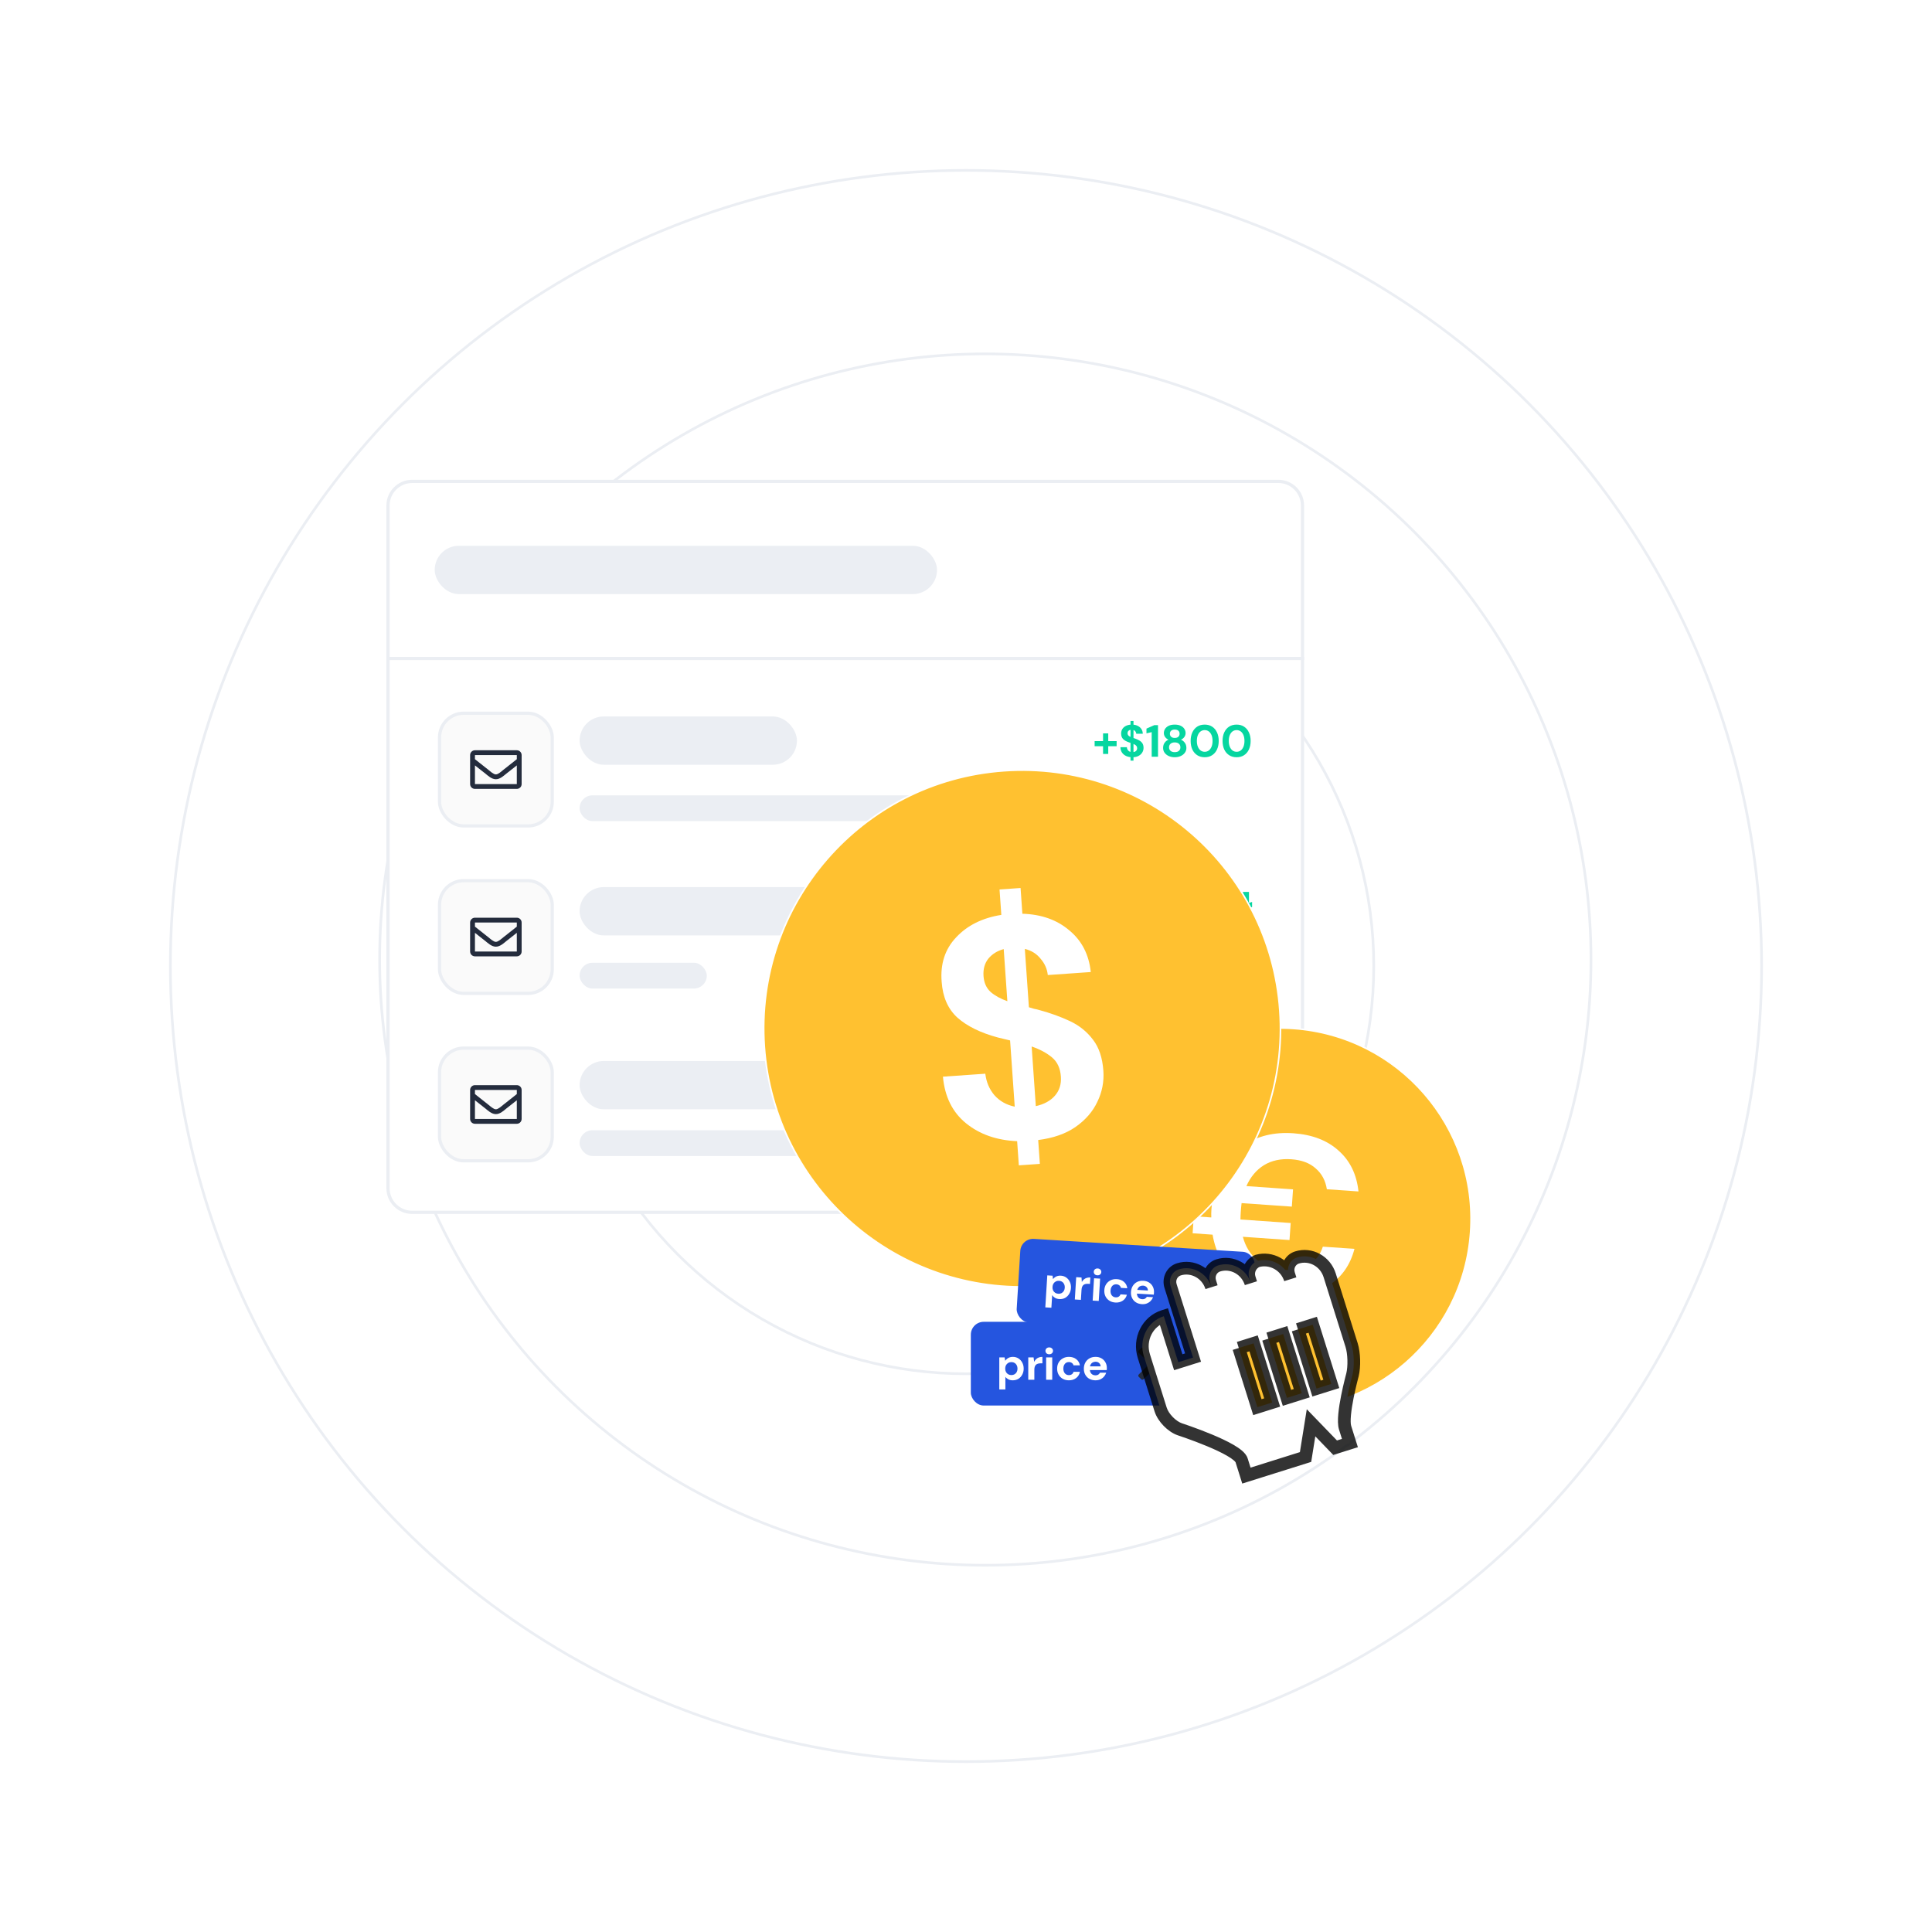 <svg width="1200" height="1200" viewBox="0 0 1200 1200" fill="none" xmlns="http://www.w3.org/2000/svg">
<rect width="1200" height="1200" fill="white"/>
<circle cx="600" cy="600" r="494.175" stroke="#EBEEF3" stroke-width="1.65"/>
<circle cx="612" cy="596.001" r="376.2" stroke="#EBEEF3" stroke-width="1.65"/>
<circle cx="600" cy="600" r="253.275" stroke="#EBEEF3" stroke-width="1.65"/>
<g filter="url(#filter0_d_1446_20578)">
<path d="M226 269L764 269C772.284 269 779 275.716 779 284V708C779 716.284 772.284 723 764 723H226C217.716 723 211 716.284 211 708L211 284C211 275.716 217.716 269 226 269Z" fill="white" stroke="#EBEEF3" stroke-width="2"/>
<line x1="210" y1="379" x2="780" y2="379" stroke="#EBEEF3" stroke-width="2"/>
<path d="M655.129 438.292V425.524H658.349V438.292H655.129ZM649.893 433.476V430.312H663.557V433.476H649.893ZM672.184 442.436V417.824H674.032V442.436H672.184ZM673.36 440.336C671.941 440.336 670.672 440.093 669.552 439.608C668.45 439.123 667.573 438.413 666.92 437.48C666.285 436.547 665.949 435.417 665.912 434.092H669.916C669.953 434.671 670.102 435.193 670.364 435.66C670.644 436.127 671.036 436.5 671.54 436.78C672.044 437.041 672.641 437.172 673.332 437.172C673.929 437.172 674.442 437.079 674.872 436.892C675.32 436.705 675.665 436.435 675.908 436.08C676.169 435.725 676.3 435.296 676.3 434.792C676.3 434.213 676.16 433.737 675.88 433.364C675.6 432.991 675.208 432.673 674.704 432.412C674.218 432.151 673.668 431.917 673.052 431.712C672.436 431.488 671.782 431.264 671.092 431.04C669.561 430.517 668.385 429.845 667.564 429.024C666.761 428.184 666.36 427.064 666.36 425.664C666.36 424.507 666.64 423.508 667.2 422.668C667.778 421.828 668.572 421.184 669.58 420.736C670.588 420.288 671.736 420.064 673.024 420.064C674.349 420.064 675.506 420.297 676.496 420.764C677.504 421.212 678.297 421.865 678.876 422.724C679.473 423.583 679.781 424.591 679.8 425.748H675.74C675.74 425.3 675.618 424.889 675.376 424.516C675.152 424.124 674.834 423.816 674.424 423.592C674.013 423.349 673.528 423.228 672.968 423.228C672.464 423.209 672.016 423.284 671.624 423.452C671.232 423.62 670.914 423.872 670.672 424.208C670.448 424.525 670.336 424.927 670.336 425.412C670.336 425.879 670.448 426.271 670.672 426.588C670.896 426.905 671.213 427.185 671.624 427.428C672.034 427.652 672.51 427.867 673.052 428.072C673.612 428.259 674.228 428.464 674.9 428.688C675.889 429.024 676.785 429.425 677.588 429.892C678.409 430.34 679.062 430.928 679.548 431.656C680.033 432.384 680.276 433.336 680.276 434.512C680.276 435.557 680.005 436.519 679.464 437.396C678.941 438.273 678.166 438.983 677.14 439.524C676.113 440.065 674.853 440.336 673.36 440.336ZM685.339 440V424.74L682.091 425.496V422.556L686.963 420.4H689.259V440H685.339ZM699.641 440.336C698.297 440.336 697.074 440.093 695.973 439.608C694.89 439.123 694.022 438.441 693.369 437.564C692.734 436.687 692.417 435.669 692.417 434.512C692.417 433.709 692.548 432.981 692.809 432.328C693.089 431.675 693.481 431.096 693.985 430.592C694.489 430.088 695.077 429.705 695.749 429.444C694.89 429.052 694.2 428.492 693.677 427.764C693.154 427.036 692.893 426.215 692.893 425.3C692.893 424.385 693.145 423.527 693.649 422.724C694.172 421.921 694.928 421.277 695.917 420.792C696.925 420.307 698.166 420.064 699.641 420.064C701.134 420.064 702.376 420.307 703.365 420.792C704.373 421.277 705.129 421.921 705.633 422.724C706.137 423.527 706.389 424.385 706.389 425.3C706.389 426.196 706.128 427.017 705.605 427.764C705.082 428.492 704.392 429.052 703.533 429.444C704.224 429.724 704.812 430.116 705.297 430.62C705.801 431.105 706.193 431.675 706.473 432.328C706.753 432.981 706.893 433.709 706.893 434.512C706.893 435.669 706.566 436.687 705.913 437.564C705.278 438.441 704.41 439.123 703.309 439.608C702.226 440.093 701.004 440.336 699.641 440.336ZM699.641 437.172C700.817 437.172 701.694 436.892 702.273 436.332C702.87 435.772 703.169 435.063 703.169 434.204C703.169 433.252 702.861 432.505 702.245 431.964C701.629 431.404 700.761 431.124 699.641 431.124C698.54 431.124 697.672 431.404 697.037 431.964C696.421 432.505 696.113 433.252 696.113 434.204C696.113 435.063 696.412 435.772 697.009 436.332C697.606 436.892 698.484 437.172 699.641 437.172ZM699.641 428.352C700.612 428.352 701.358 428.109 701.881 427.624C702.404 427.139 702.665 426.513 702.665 425.748C702.665 424.927 702.404 424.292 701.881 423.844C701.358 423.377 700.621 423.144 699.669 423.144C698.698 423.144 697.952 423.377 697.429 423.844C696.906 424.292 696.645 424.936 696.645 425.776C696.645 426.523 696.906 427.139 697.429 427.624C697.952 428.109 698.689 428.352 699.641 428.352ZM718.264 440.336C716.453 440.336 714.894 439.907 713.588 439.048C712.281 438.189 711.273 437.004 710.564 435.492C709.873 433.961 709.528 432.197 709.528 430.2C709.528 428.203 709.873 426.448 710.564 424.936C711.273 423.405 712.272 422.211 713.56 421.352C714.866 420.493 716.434 420.064 718.264 420.064C720.074 420.064 721.624 420.493 722.912 421.352C724.218 422.211 725.217 423.405 725.908 424.936C726.617 426.448 726.972 428.203 726.972 430.2C726.972 432.197 726.617 433.961 725.908 435.492C725.217 437.004 724.218 438.189 722.912 439.048C721.624 439.907 720.074 440.336 718.264 440.336ZM718.264 436.948C719.234 436.948 720.084 436.677 720.812 436.136C721.54 435.576 722.109 434.792 722.52 433.784C722.93 432.776 723.136 431.581 723.136 430.2C723.136 428.8 722.93 427.605 722.52 426.616C722.109 425.608 721.54 424.833 720.812 424.292C720.084 423.751 719.234 423.48 718.264 423.48C717.312 423.48 716.462 423.751 715.716 424.292C714.988 424.833 714.418 425.608 714.008 426.616C713.597 427.605 713.392 428.8 713.392 430.2C713.392 431.581 713.597 432.776 714.008 433.784C714.418 434.792 714.988 435.576 715.716 436.136C716.462 436.677 717.312 436.948 718.264 436.948ZM738.088 440.336C736.277 440.336 734.718 439.907 733.412 439.048C732.105 438.189 731.097 437.004 730.388 435.492C729.697 433.961 729.352 432.197 729.352 430.2C729.352 428.203 729.697 426.448 730.388 424.936C731.097 423.405 732.096 422.211 733.384 421.352C734.69 420.493 736.258 420.064 738.088 420.064C739.898 420.064 741.448 420.493 742.736 421.352C744.042 422.211 745.041 423.405 745.732 424.936C746.441 426.448 746.796 428.203 746.796 430.2C746.796 432.197 746.441 433.961 745.732 435.492C745.041 437.004 744.042 438.189 742.736 439.048C741.448 439.907 739.898 440.336 738.088 440.336ZM738.088 436.948C739.058 436.948 739.908 436.677 740.636 436.136C741.364 435.576 741.933 434.792 742.344 433.784C742.754 432.776 742.96 431.581 742.96 430.2C742.96 428.8 742.754 427.605 742.344 426.616C741.933 425.608 741.364 424.833 740.636 424.292C739.908 423.751 739.058 423.48 738.088 423.48C737.136 423.48 736.286 423.751 735.54 424.292C734.812 424.833 734.242 425.608 733.832 426.616C733.421 427.605 733.216 428.8 733.216 430.2C733.216 431.581 733.421 432.776 733.832 433.784C734.242 434.792 734.812 435.576 735.54 436.136C736.286 436.677 737.136 436.948 738.088 436.948Z" fill="#06D6A0"/>
<rect x="330" y="464" width="285" height="16" rx="8" fill="#EBEEF3"/>
<rect x="243" y="413" width="70" height="70" rx="15" fill="#FAFAFA" stroke="#EBEEF3" stroke-width="2"/>
<path d="M291 436H265C263.343 436 262 437.344 262 439V457C262 458.657 263.343 460 265 460H291C292.657 460 294 458.657 294 457V439C294 437.344 292.657 436 291 436ZM291 439V441.551C289.599 442.692 287.364 444.466 282.588 448.206C281.536 449.034 279.451 451.023 278 451C276.549 451.024 274.464 449.034 273.412 448.206C268.636 444.467 266.402 442.692 265 441.551V439H291ZM265 457V445.4C266.432 446.541 268.463 448.142 271.559 450.566C272.925 451.641 275.317 454.015 278 454C280.67 454.015 283.032 451.675 284.441 450.566C287.536 448.142 289.568 446.541 291 445.4V457H265Z" fill="#242C3D"/>
<rect x="240" y="309" width="312" height="30" rx="15" fill="#EBEEF3"/>
<rect x="330" y="415" width="135" height="30" rx="15" fill="#EBEEF3"/>
<path d="M623.656 542.292V529.524H626.876V542.292H623.656ZM618.42 537.476V534.312H632.084V537.476H618.42ZM644.099 544V540.444H634.467V537.448L643.147 524.4H647.851V537.168H650.427V540.444H647.851V544H644.099ZM638.499 537.168H644.351V528.096H644.323L638.499 537.168ZM655.233 544V528.74L651.985 529.496V526.556L656.857 524.4H659.153V544H655.233ZM668.349 544V541.228C669.543 540.276 670.691 539.324 671.793 538.372C672.913 537.42 673.921 536.477 674.817 535.544C675.713 534.592 676.413 533.668 676.917 532.772C677.439 531.876 677.701 531.008 677.701 530.168C677.701 529.645 677.607 529.169 677.421 528.74C677.234 528.292 676.945 527.937 676.553 527.676C676.161 527.396 675.638 527.256 674.985 527.256C674.35 527.256 673.809 527.405 673.361 527.704C672.913 528.003 672.577 528.404 672.353 528.908C672.129 529.393 672.017 529.944 672.017 530.56H668.377C668.414 529.123 668.731 527.919 669.329 526.948C669.926 525.977 670.729 525.259 671.737 524.792C672.745 524.307 673.865 524.064 675.097 524.064C676.478 524.064 677.635 524.325 678.569 524.848C679.521 525.352 680.239 526.043 680.725 526.92C681.229 527.797 681.481 528.805 681.481 529.944C681.481 530.803 681.322 531.643 681.005 532.464C680.706 533.285 680.286 534.088 679.745 534.872C679.203 535.637 678.587 536.375 677.897 537.084C677.225 537.793 676.515 538.475 675.769 539.128C675.022 539.763 674.303 540.36 673.613 540.92H681.957V544H668.349ZM691.212 544.336C689.849 544.336 688.692 544.075 687.74 543.552C686.788 543.011 686.051 542.301 685.528 541.424C685.024 540.547 684.716 539.613 684.604 538.624H688.132C688.3 539.464 688.645 540.108 689.168 540.556C689.709 541.004 690.409 541.228 691.268 541.228C692.071 541.228 692.761 540.995 693.34 540.528C693.937 540.043 694.404 539.315 694.74 538.344C695.095 537.373 695.291 536.16 695.328 534.704C695.328 534.667 695.328 534.629 695.328 534.592C695.328 534.555 695.328 534.527 695.328 534.508C695.048 534.993 694.656 535.432 694.152 535.824C693.648 536.216 693.079 536.524 692.444 536.748C691.809 536.972 691.137 537.084 690.428 537.084C689.364 537.084 688.347 536.823 687.376 536.3C686.424 535.777 685.649 535.04 685.052 534.088C684.473 533.136 684.184 532.007 684.184 530.7C684.184 529.505 684.473 528.404 685.052 527.396C685.631 526.388 686.443 525.585 687.488 524.988C688.533 524.372 689.728 524.064 691.072 524.064C692.584 524.064 693.844 524.344 694.852 524.904C695.86 525.445 696.672 526.173 697.288 527.088C697.904 528.003 698.343 529.02 698.604 530.14C698.884 531.26 699.024 532.399 699.024 533.556C699.024 535.74 698.716 537.644 698.1 539.268C697.484 540.873 696.588 542.124 695.412 543.02C694.255 543.897 692.855 544.336 691.212 544.336ZM691.324 533.892C691.996 533.892 692.593 533.752 693.116 533.472C693.657 533.173 694.077 532.781 694.376 532.296C694.693 531.792 694.852 531.232 694.852 530.616C694.852 529.981 694.693 529.412 694.376 528.908C694.077 528.404 693.657 528.012 693.116 527.732C692.593 527.452 691.987 527.312 691.296 527.312C690.624 527.312 690.027 527.452 689.504 527.732C688.981 528.012 688.571 528.395 688.272 528.88C687.973 529.365 687.824 529.935 687.824 530.588C687.824 531.241 687.973 531.82 688.272 532.324C688.571 532.809 688.981 533.192 689.504 533.472C690.045 533.752 690.652 533.892 691.324 533.892ZM710.197 544.336C708.386 544.336 706.828 543.907 705.521 543.048C704.214 542.189 703.206 541.004 702.497 539.492C701.806 537.961 701.461 536.197 701.461 534.2C701.461 532.203 701.806 530.448 702.497 528.936C703.206 527.405 704.205 526.211 705.493 525.352C706.8 524.493 708.368 524.064 710.197 524.064C712.008 524.064 713.557 524.493 714.845 525.352C716.152 526.211 717.15 527.405 717.841 528.936C718.55 530.448 718.905 532.203 718.905 534.2C718.905 536.197 718.55 537.961 717.841 539.492C717.15 541.004 716.152 542.189 714.845 543.048C713.557 543.907 712.008 544.336 710.197 544.336ZM710.197 540.948C711.168 540.948 712.017 540.677 712.745 540.136C713.473 539.576 714.042 538.792 714.453 537.784C714.864 536.776 715.069 535.581 715.069 534.2C715.069 532.8 714.864 531.605 714.453 530.616C714.042 529.608 713.473 528.833 712.745 528.292C712.017 527.751 711.168 527.48 710.197 527.48C709.245 527.48 708.396 527.751 707.649 528.292C706.921 528.833 706.352 529.608 705.941 530.616C705.53 531.605 705.325 532.8 705.325 534.2C705.325 535.581 705.53 536.776 705.941 537.784C706.352 538.792 706.921 539.576 707.649 540.136C708.396 540.677 709.245 540.948 710.197 540.948ZM727.238 544V540.976L734.266 533.22H727.35V530.112H738.55V533.136L731.466 540.892H738.69V544H727.238ZM740.05 535.964V532.8L747.694 530.196V533.36L740.05 535.964ZM741.982 544V523.98H745.762V544H741.982Z" fill="#06D6A0"/>
<rect x="330" y="568" width="79" height="16" rx="8" fill="#EBEEF3"/>
<rect x="243" y="517" width="70" height="70" rx="15" fill="#FAFAFA" stroke="#EBEEF3" stroke-width="2"/>
<path d="M291 540H265C263.343 540 262 541.344 262 543V561C262 562.657 263.343 564 265 564H291C292.657 564 294 562.657 294 561V543C294 541.344 292.657 540 291 540ZM291 543V545.551C289.599 546.692 287.364 548.466 282.588 552.206C281.536 553.034 279.451 555.023 278 555C276.549 555.024 274.464 553.034 273.412 552.206C268.636 548.467 266.402 546.692 265 545.551V543H291ZM265 561V549.4C266.432 550.541 268.463 552.142 271.559 554.566C272.925 555.641 275.317 558.015 278 558C280.67 558.015 283.032 555.675 284.441 554.566C287.536 552.142 289.568 550.541 291 549.4V561H265Z" fill="#242C3D"/>
<rect x="330" y="521" width="270" height="30" rx="15" fill="#EBEEF3"/>
<path d="M623.437 646.292V633.524H626.657V646.292H623.437ZM618.201 641.476V638.312H631.865V641.476H618.201ZM637.104 648V632.74L633.856 633.496V630.556L638.728 628.4H641.024V648H637.104ZM643.931 648V645.228C645.125 644.276 646.273 643.324 647.375 642.372C648.495 641.42 649.503 640.477 650.399 639.544C651.295 638.592 651.995 637.668 652.499 636.772C653.021 635.876 653.283 635.008 653.283 634.168C653.283 633.645 653.189 633.169 653.003 632.74C652.816 632.292 652.527 631.937 652.135 631.676C651.743 631.396 651.22 631.256 650.567 631.256C649.932 631.256 649.391 631.405 648.943 631.704C648.495 632.003 648.159 632.404 647.935 632.908C647.711 633.393 647.599 633.944 647.599 634.56H643.959C643.996 633.123 644.313 631.919 644.911 630.948C645.508 629.977 646.311 629.259 647.319 628.792C648.327 628.307 649.447 628.064 650.679 628.064C652.06 628.064 653.217 628.325 654.151 628.848C655.103 629.352 655.821 630.043 656.307 630.92C656.811 631.797 657.063 632.805 657.063 633.944C657.063 634.803 656.904 635.643 656.587 636.464C656.288 637.285 655.868 638.088 655.327 638.872C654.785 639.637 654.169 640.375 653.479 641.084C652.807 641.793 652.097 642.475 651.351 643.128C650.604 643.763 649.885 644.36 649.195 644.92H657.539V648H643.931ZM665.997 648V645.228C667.192 644.276 668.34 643.324 669.441 642.372C670.561 641.42 671.569 640.477 672.465 639.544C673.361 638.592 674.061 637.668 674.565 636.772C675.088 635.876 675.349 635.008 675.349 634.168C675.349 633.645 675.256 633.169 675.069 632.74C674.882 632.292 674.593 631.937 674.201 631.676C673.809 631.396 673.286 631.256 672.633 631.256C671.998 631.256 671.457 631.405 671.009 631.704C670.561 632.003 670.225 632.404 670.001 632.908C669.777 633.393 669.665 633.944 669.665 634.56H666.025C666.062 633.123 666.38 631.919 666.977 630.948C667.574 629.977 668.377 629.259 669.385 628.792C670.393 628.307 671.513 628.064 672.745 628.064C674.126 628.064 675.284 628.325 676.217 628.848C677.169 629.352 677.888 630.043 678.373 630.92C678.877 631.797 679.129 632.805 679.129 633.944C679.129 634.803 678.97 635.643 678.653 636.464C678.354 637.285 677.934 638.088 677.393 638.872C676.852 639.637 676.236 640.375 675.545 641.084C674.873 641.793 674.164 642.475 673.417 643.128C672.67 643.763 671.952 644.36 671.261 644.92H679.605V648H665.997ZM690.373 648.336C688.562 648.336 687.004 647.907 685.697 647.048C684.39 646.189 683.382 645.004 682.673 643.492C681.982 641.961 681.637 640.197 681.637 638.2C681.637 636.203 681.982 634.448 682.673 632.936C683.382 631.405 684.381 630.211 685.669 629.352C686.976 628.493 688.544 628.064 690.373 628.064C692.184 628.064 693.733 628.493 695.021 629.352C696.328 630.211 697.326 631.405 698.017 632.936C698.726 634.448 699.081 636.203 699.081 638.2C699.081 640.197 698.726 641.961 698.017 643.492C697.326 645.004 696.328 646.189 695.021 647.048C693.733 647.907 692.184 648.336 690.373 648.336ZM690.373 644.948C691.344 644.948 692.193 644.677 692.921 644.136C693.649 643.576 694.218 642.792 694.629 641.784C695.04 640.776 695.245 639.581 695.245 638.2C695.245 636.8 695.04 635.605 694.629 634.616C694.218 633.608 693.649 632.833 692.921 632.292C692.193 631.751 691.344 631.48 690.373 631.48C689.421 631.48 688.572 631.751 687.825 632.292C687.097 632.833 686.528 633.608 686.117 634.616C685.706 635.605 685.501 636.8 685.501 638.2C685.501 639.581 685.706 640.776 686.117 641.784C686.528 642.792 687.097 643.576 687.825 644.136C688.572 644.677 689.421 644.948 690.373 644.948ZM710.197 648.336C708.386 648.336 706.828 647.907 705.521 647.048C704.214 646.189 703.206 645.004 702.497 643.492C701.806 641.961 701.461 640.197 701.461 638.2C701.461 636.203 701.806 634.448 702.497 632.936C703.206 631.405 704.205 630.211 705.493 629.352C706.8 628.493 708.368 628.064 710.197 628.064C712.008 628.064 713.557 628.493 714.845 629.352C716.152 630.211 717.15 631.405 717.841 632.936C718.55 634.448 718.905 636.203 718.905 638.2C718.905 640.197 718.55 641.961 717.841 643.492C717.15 645.004 716.152 646.189 714.845 647.048C713.557 647.907 712.008 648.336 710.197 648.336ZM710.197 644.948C711.168 644.948 712.017 644.677 712.745 644.136C713.473 643.576 714.042 642.792 714.453 641.784C714.864 640.776 715.069 639.581 715.069 638.2C715.069 636.8 714.864 635.605 714.453 634.616C714.042 633.608 713.473 632.833 712.745 632.292C712.017 631.751 711.168 631.48 710.197 631.48C709.245 631.48 708.396 631.751 707.649 632.292C706.921 632.833 706.352 633.608 705.941 634.616C705.53 635.605 705.325 636.8 705.325 638.2C705.325 639.581 705.53 640.776 705.941 641.784C706.352 642.792 706.921 643.576 707.649 644.136C708.396 644.677 709.245 644.948 710.197 644.948ZM727.238 648V644.976L734.266 637.22H727.35V634.112H738.55V637.136L731.466 644.892H738.69V648H727.238ZM740.05 639.964V636.8L747.694 634.196V637.36L740.05 639.964ZM741.982 648V627.98H745.762V648H741.982Z" fill="#06D6A0"/>
<rect x="330" y="672" width="351" height="16" rx="8" fill="#EBEEF3"/>
<rect x="243" y="621" width="70" height="70" rx="15" fill="#FAFAFA" stroke="#EBEEF3" stroke-width="2"/>
<path d="M291 644H265C263.343 644 262 645.344 262 647V665C262 666.657 263.343 668 265 668H291C292.657 668 294 666.657 294 665V647C294 645.344 292.657 644 291 644ZM291 647V649.551C289.599 650.692 287.364 652.466 282.588 656.206C281.536 657.034 279.451 659.023 278 659C276.549 659.024 274.464 657.034 273.412 656.206C268.636 652.467 266.402 650.692 265 649.551V647H291ZM265 665V653.4C266.432 654.541 268.463 656.142 271.559 658.566C272.925 659.641 275.317 662.015 278 662C280.67 662.015 283.032 659.675 284.441 658.566C287.536 656.142 289.568 654.541 291 653.4V665H265Z" fill="#242C3D"/>
<rect x="330" y="629" width="185" height="30" rx="15" fill="#EBEEF3"/>
</g>
<g filter="url(#filter1_d_1446_20578)">
<circle cx="765.115" cy="727.116" r="118.598" transform="rotate(4 765.115 727.116)" fill="#FFC130" stroke="white"/>
<path d="M710.756 736.006L711.496 725.42L722.361 726.18C722.292 724.495 722.317 722.817 722.433 721.146C722.557 719.381 722.77 717.67 723.072 716.011L712.207 715.252L712.957 704.526L725.494 705.403C728.828 695.091 734.616 687.051 742.858 681.281C751.193 675.519 761.35 673.056 773.329 673.894C785.03 674.712 794.39 678.306 801.41 684.676C808.529 690.959 812.651 699.413 813.774 710.036L794.134 708.663C793.297 703.285 790.985 698.971 787.2 695.72C783.514 692.383 778.467 690.49 772.06 690.042C765.467 689.581 759.781 690.817 755.004 693.749C750.319 696.687 746.704 701.007 744.159 706.708L773.132 708.734L772.382 719.459L741.181 717.278C740.971 718.943 740.804 720.657 740.681 722.422C740.557 724.186 740.487 725.861 740.47 727.446L771.671 729.628L770.931 740.214L741.958 738.188C743.585 744.274 746.561 749.101 750.884 752.67C755.207 756.238 760.665 758.253 767.258 758.714C773.665 759.162 778.917 758.129 783.012 755.616C787.206 753.017 790.082 749.252 791.64 744.322L811.28 745.695C808.722 755.594 803.484 763.113 795.566 768.252C787.741 773.397 777.978 775.561 766.277 774.743C754.298 773.905 744.579 770.099 737.121 763.325C729.669 756.459 725.013 747.641 723.153 736.873L710.756 736.006Z" fill="white"/>
</g>
<g filter="url(#filter2_d_1446_20578)">
<circle cx="604.829" cy="608.829" r="160.491" transform="rotate(-4 604.829 608.829)" fill="#FFC130" stroke="white"/>
<path d="M602.816 693.819L601.766 678.808C589.06 678.26 578.484 674.56 570.039 667.706C561.593 660.853 556.804 651.197 555.672 638.739L581.989 636.899C582.612 642.079 584.49 646.519 587.622 650.218C590.883 653.907 595.098 656.29 600.267 657.365L597.39 616.233C596.194 615.925 594.932 615.621 593.605 615.322C592.408 615.014 591.146 614.71 589.819 614.411C579.038 611.509 570.653 607.393 564.665 602.066C558.807 596.729 555.546 589.318 554.883 579.83C553.971 568.663 556.983 559.441 563.918 552.165C570.844 544.76 580.184 540.123 591.938 538.257L590.834 522.466L603.895 521.553L605.012 537.538C616.791 537.89 626.499 541.325 634.138 547.843C641.897 554.222 646.353 562.856 647.507 573.745L620.8 575.613C620.406 571.853 618.931 568.496 616.373 565.54C613.937 562.446 610.659 560.389 606.539 559.371L609.075 595.63C610.142 595.948 611.209 596.265 612.275 596.582C613.333 596.769 614.396 597.021 615.463 597.338C622.384 599.205 628.748 601.503 634.555 604.231C640.361 606.959 645.135 610.804 648.878 615.767C652.611 620.599 654.76 627.044 655.323 635.101C655.796 641.859 654.547 648.28 651.577 654.365C648.737 660.44 644.204 665.654 637.979 670.008C631.874 674.222 624.162 676.916 614.841 678.09L615.877 692.905L602.816 693.819ZM580.882 576.249C581.173 580.408 582.644 583.701 585.295 586.127C587.937 588.424 591.401 590.336 595.687 591.865L593.424 559.505C589.449 560.567 586.258 562.553 583.85 565.464C581.571 568.365 580.582 571.961 580.882 576.249ZM628.934 638.709C628.57 633.511 626.725 629.526 623.397 626.755C620.068 623.984 615.862 621.732 610.779 619.998L613.369 657.036C618.512 655.893 622.474 653.723 625.255 650.524C628.035 647.326 629.261 643.388 628.934 638.709Z" fill="white"/>
</g>
<rect x="603" y="821" width="146" height="52" rx="8" fill="#2555DF"/>
<path d="M620.68 863.02V843.112H623.984L624.348 845.184H624.376C624.693 844.736 625.067 844.335 625.496 843.98C625.944 843.607 626.457 843.317 627.036 843.112C627.633 842.888 628.315 842.776 629.08 842.776C630.387 842.776 631.544 843.093 632.552 843.728C633.56 844.363 634.353 845.231 634.932 846.332C635.529 847.415 635.828 848.665 635.828 850.084C635.828 851.465 635.529 852.707 634.932 853.808C634.353 854.909 633.56 855.777 632.552 856.412C631.544 857.028 630.377 857.336 629.052 857.336C628.007 857.336 627.101 857.14 626.336 856.748C625.571 856.356 624.945 855.833 624.46 855.18V863.02H620.68ZM628.184 854.088C628.931 854.088 629.593 853.92 630.172 853.584C630.751 853.229 631.199 852.753 631.516 852.156C631.833 851.559 631.992 850.868 631.992 850.084C631.992 849.3 631.833 848.6 631.516 847.984C631.199 847.368 630.751 846.892 630.172 846.556C629.593 846.201 628.931 846.024 628.184 846.024C627.437 846.024 626.775 846.201 626.196 846.556C625.617 846.892 625.16 847.368 624.824 847.984C624.507 848.581 624.348 849.272 624.348 850.056C624.348 850.84 624.507 851.54 624.824 852.156C625.16 852.753 625.617 853.229 626.196 853.584C626.775 853.92 627.437 854.088 628.184 854.088ZM638.672 857V843.112H641.976L642.34 845.828H642.368C642.722 845.137 643.142 844.568 643.628 844.12C644.132 843.672 644.701 843.336 645.336 843.112C645.97 842.888 646.68 842.776 647.464 842.776V846.78H646.428C645.83 846.78 645.28 846.845 644.776 846.976C644.29 847.107 643.87 847.321 643.516 847.62C643.18 847.919 642.918 848.329 642.732 848.852C642.545 849.356 642.452 849.991 642.452 850.756V857H638.672ZM649.777 857V843.112H653.557V857H649.777ZM651.681 841.152C650.99 841.152 650.43 840.956 650.001 840.564C649.572 840.153 649.357 839.64 649.357 839.024C649.357 838.408 649.572 837.904 650.001 837.512C650.43 837.101 650.99 836.896 651.681 836.896C652.372 836.896 652.932 837.101 653.361 837.512C653.809 837.904 654.033 838.408 654.033 839.024C654.033 839.64 653.809 840.153 653.361 840.564C652.932 840.956 652.372 841.152 651.681 841.152ZM663.907 857.336C662.469 857.336 661.2 857.028 660.099 856.412C658.997 855.777 658.139 854.919 657.523 853.836C656.907 852.735 656.599 851.475 656.599 850.056C656.599 848.637 656.907 847.387 657.523 846.304C658.157 845.203 659.025 844.344 660.127 843.728C661.228 843.093 662.488 842.776 663.907 842.776C665.699 842.776 667.211 843.243 668.443 844.176C669.675 845.109 670.449 846.397 670.767 848.04H666.791C666.623 847.405 666.277 846.911 665.755 846.556C665.232 846.183 664.607 845.996 663.879 845.996C663.225 845.996 662.637 846.155 662.115 846.472C661.611 846.789 661.209 847.256 660.911 847.872C660.612 848.469 660.463 849.197 660.463 850.056C660.463 850.691 660.547 851.26 660.715 851.764C660.883 852.249 661.116 852.669 661.415 853.024C661.732 853.379 662.096 853.649 662.507 853.836C662.936 854.023 663.393 854.116 663.879 854.116C664.364 854.116 664.803 854.041 665.195 853.892C665.587 853.724 665.923 853.491 666.203 853.192C666.483 852.875 666.679 852.501 666.791 852.072H670.767C670.449 853.677 669.675 854.956 668.443 855.908C667.211 856.86 665.699 857.336 663.907 857.336ZM680.448 857.336C679.03 857.336 677.77 857.037 676.668 856.44C675.586 855.843 674.736 855.003 674.12 853.92C673.504 852.837 673.196 851.596 673.196 850.196C673.196 848.74 673.495 847.461 674.092 846.36C674.708 845.24 675.558 844.363 676.64 843.728C677.742 843.093 679.02 842.776 680.476 842.776C681.858 842.776 683.071 843.075 684.116 843.672C685.18 844.269 686.002 845.091 686.58 846.136C687.178 847.163 687.476 848.329 687.476 849.636C687.476 849.823 687.476 850.037 687.476 850.28C687.476 850.504 687.458 850.737 687.42 850.98H675.912V848.656H683.64C683.584 847.797 683.258 847.107 682.66 846.584C682.082 846.061 681.354 845.8 680.476 845.8C679.823 845.8 679.226 845.949 678.684 846.248C678.143 846.528 677.714 846.967 677.396 847.564C677.079 848.143 676.92 848.871 676.92 849.748V850.56C676.92 851.307 677.07 851.96 677.368 852.52C677.667 853.08 678.078 853.509 678.6 853.808C679.142 854.107 679.748 854.256 680.42 854.256C681.111 854.256 681.69 854.107 682.156 853.808C682.623 853.491 682.978 853.089 683.22 852.604H687.084C686.804 853.481 686.356 854.284 685.74 855.012C685.124 855.721 684.368 856.291 683.472 856.72C682.576 857.131 681.568 857.336 680.448 857.336Z" fill="white"/>
<path d="M719.975 846.998L726.707 840.265C727.096 839.876 727.096 839.244 726.707 838.854L725.143 837.29C724.753 836.9 724.121 836.9 723.731 837.29L717 844.023L710.267 837.29C709.878 836.901 709.246 836.901 708.856 837.29L707.292 838.854C706.903 839.243 706.903 839.875 707.292 840.265L714.025 846.998L707.292 853.73C706.903 854.12 706.903 854.751 707.292 855.141L708.856 856.706C709.246 857.095 709.878 857.095 710.268 856.706L717 849.973L723.732 856.705C724.121 857.095 724.753 857.095 725.143 856.705L726.708 855.141C727.097 854.751 727.097 854.12 726.708 853.73L719.975 846.998Z" fill="#242C3D"/>
<rect x="634.206" y="769" width="146" height="52" rx="8" transform="rotate(3.534 634.206 769)" fill="#2555DF"/>
<path d="M649.262 812.03L650.489 792.16L653.787 792.364L654.023 794.454L654.051 794.456C654.395 794.028 654.792 793.651 655.243 793.323C655.713 792.978 656.243 792.721 656.833 792.552C657.443 792.365 658.13 792.295 658.894 792.342C660.198 792.423 661.334 792.811 662.301 793.507C663.268 794.202 664.006 795.118 664.516 796.252C665.045 797.37 665.266 798.637 665.179 800.053C665.094 801.431 664.719 802.652 664.055 803.714C663.409 804.778 662.564 805.595 661.519 806.167C660.475 806.719 659.291 806.955 657.969 806.873C656.925 806.809 656.034 806.557 655.294 806.119C654.554 805.68 653.962 805.12 653.518 804.438L653.035 812.263L649.262 812.03ZM657.302 803.578C658.048 803.624 658.72 803.497 659.318 803.197C659.917 802.879 660.394 802.431 660.747 801.855C661.101 801.278 661.302 800.599 661.35 799.816C661.398 799.034 661.283 798.325 661.004 797.691C660.726 797.056 660.308 796.554 659.751 796.183C659.195 795.793 658.545 795.575 657.8 795.529C657.054 795.483 656.382 795.619 655.783 795.937C655.184 796.237 654.699 796.684 654.325 797.278C653.972 797.855 653.771 798.534 653.722 799.317C653.674 800.099 653.789 800.808 654.068 801.442C654.367 802.059 654.794 802.562 655.349 802.952C655.906 803.323 656.557 803.532 657.302 803.578ZM667.591 807.131L668.447 793.269L671.744 793.473L671.94 796.206L671.968 796.208C672.365 795.54 672.819 794.998 673.331 794.581C673.862 794.165 674.451 793.864 675.098 793.68C675.745 793.495 676.46 793.427 677.243 793.476L676.996 797.472L675.962 797.408C675.366 797.371 674.812 797.403 674.301 797.502C673.808 797.603 673.376 797.791 673.004 798.067C672.65 798.345 672.364 798.738 672.145 799.248C671.928 799.74 671.795 800.368 671.748 801.132L671.363 807.364L667.591 807.131ZM678.675 807.815L679.531 793.954L683.304 794.187L682.448 808.048L678.675 807.815ZM681.552 792.115C680.863 792.072 680.316 791.842 679.912 791.424C679.509 790.988 679.326 790.462 679.364 789.848C679.402 789.233 679.647 788.743 680.1 788.378C680.554 787.995 681.125 787.824 681.815 787.867C682.504 787.91 683.05 788.149 683.454 788.585C683.877 789.004 684.069 789.521 684.031 790.136C683.993 790.751 683.738 791.249 683.265 791.632C682.813 791.996 682.242 792.157 681.552 792.115ZM692.757 809.022C691.322 808.933 690.074 808.547 689.013 807.865C687.953 807.163 687.149 806.253 686.601 805.135C686.054 803.998 685.824 802.721 685.912 801.305C685.999 799.889 686.384 798.66 687.065 797.617C687.766 796.557 688.686 795.754 689.823 795.207C690.961 794.641 692.238 794.402 693.654 794.489C695.443 794.6 696.923 795.159 698.096 796.166C699.268 797.174 699.961 798.507 700.177 800.166L696.208 799.921C696.08 799.277 695.766 798.762 695.266 798.376C694.767 797.971 694.155 797.746 693.428 797.702C692.776 797.661 692.179 797.783 691.638 798.068C691.115 798.354 690.686 798.795 690.35 799.391C690.015 799.969 689.821 800.686 689.768 801.543C689.729 802.177 689.778 802.75 689.914 803.264C690.052 803.758 690.259 804.192 690.535 804.564C690.83 804.938 691.177 805.23 691.575 805.442C691.992 805.655 692.443 805.776 692.927 805.806C693.412 805.836 693.854 805.789 694.255 805.664C694.656 805.52 695.006 805.308 695.304 805.027C695.603 804.728 695.822 804.367 695.96 803.946L699.928 804.191C699.513 805.773 698.661 807.002 697.372 807.876C696.084 808.75 694.545 809.132 692.757 809.022ZM709.267 810.042C707.851 809.954 706.612 809.578 705.549 808.914C704.506 808.251 703.71 807.36 703.162 806.242C702.614 805.123 702.383 803.865 702.469 802.468C702.559 801.015 702.936 799.757 703.6 798.695C704.284 797.615 705.185 796.791 706.305 796.225C707.444 795.659 708.739 795.421 710.193 795.511C711.571 795.596 712.764 795.969 713.77 796.63C714.796 797.291 715.565 798.162 716.078 799.241C716.611 800.302 716.837 801.485 716.756 802.789C716.745 802.976 716.732 803.19 716.717 803.432C716.703 803.656 716.67 803.888 716.618 804.127L705.131 803.418L705.275 801.098L712.988 801.575C712.985 800.714 712.702 800.005 712.138 799.446C711.592 798.889 710.882 798.583 710.006 798.529C709.354 798.489 708.749 798.601 708.19 798.866C707.632 799.112 707.177 799.523 706.823 800.1C706.471 800.658 706.268 801.375 706.214 802.25L706.163 803.061C706.117 803.806 706.226 804.467 706.49 805.045C706.753 805.622 707.137 806.076 707.64 806.406C708.162 806.738 708.758 806.924 709.429 806.966C710.118 807.008 710.705 806.895 711.189 806.626C711.675 806.338 712.053 805.959 712.325 805.489L716.182 805.728C715.849 806.586 715.352 807.36 714.692 808.048C714.034 808.718 713.244 809.24 712.323 809.613C711.404 809.968 710.385 810.111 709.267 810.042Z" fill="white"/>
<g clip-path="url(#clip0_1446_20578)">
<path d="M749.356 802.16L756.491 795.855C756.903 795.491 756.942 794.86 756.578 794.447L755.113 792.789C754.748 792.376 754.117 792.337 753.704 792.702L746.57 799.007L740.265 791.872C739.901 791.46 739.27 791.421 738.857 791.785L737.199 793.25C736.787 793.614 736.748 794.245 737.112 794.658L743.417 801.793L736.282 808.098C735.87 808.462 735.831 809.093 736.195 809.506L737.66 811.164C738.025 811.577 738.656 811.616 739.069 811.251L746.203 804.946L752.508 812.081C752.872 812.493 753.503 812.532 753.916 812.168L755.574 810.703C755.987 810.338 756.026 809.707 755.661 809.294L749.356 802.16Z" fill="#242C3D"/>
</g>
<g filter="url(#filter3_d_1446_20578)">
<mask id="path-32-outside-1_1446_20578" maskUnits="userSpaceOnUse" x="691.984" y="752.733" width="170.721" height="176.607" fill="black">
<rect fill="white" x="691.984" y="752.733" width="170.721" height="176.607"/>
<path fill-rule="evenodd" clip-rule="evenodd" d="M829.274 895.247L814.314 879.766L810.905 901.023L774.166 912.574L771.173 903.054C768.809 895.534 732.829 883.822 732.829 883.822C727.824 882.083 722.492 876.619 720.882 871.5L710.476 838.401C707.168 827.881 712.711 816.766 722.856 813.577L731.84 842.151L741.024 839.263L727.05 794.816C725.671 790.43 727.98 785.8 732.209 784.47C740.664 781.812 749.749 786.763 752.506 795.531L751.509 792.359C750.13 787.973 752.438 783.343 756.668 782.013C765.122 779.355 774.208 784.306 776.965 793.074L775.967 789.902C774.588 785.516 776.897 780.886 781.02 779.216C789.581 776.898 798.667 781.849 801.423 790.617L800.426 787.445C799.047 783.059 801.356 778.429 805.586 777.099C814.04 774.441 823.126 779.393 825.882 788.16L839.514 831.516C841.102 836.567 841.311 844.848 840.038 850.052C840.038 850.052 833.101 875.32 835.465 882.84L838.458 892.36L829.274 895.247ZM769.434 833.322L778.619 830.434L790.17 867.173L780.985 870.06L769.434 833.322V833.322ZM787.803 827.546L796.987 824.659L808.538 861.397L799.353 864.285L787.803 827.546V827.546ZM806.172 821.771L815.357 818.883L826.908 855.622L817.723 858.509L806.172 821.771V821.771Z"/>
</mask>
<path fill-rule="evenodd" clip-rule="evenodd" d="M829.274 895.247L814.314 879.766L810.905 901.023L774.166 912.574L771.173 903.054C768.809 895.534 732.829 883.822 732.829 883.822C727.824 882.083 722.492 876.619 720.882 871.5L710.476 838.401C707.168 827.881 712.711 816.766 722.856 813.577L731.84 842.151L741.024 839.263L727.05 794.816C725.671 790.43 727.98 785.8 732.209 784.47C740.664 781.812 749.749 786.763 752.506 795.531L751.509 792.359C750.13 787.973 752.438 783.343 756.668 782.013C765.122 779.355 774.208 784.306 776.965 793.074L775.967 789.902C774.588 785.516 776.897 780.886 781.02 779.216C789.581 776.898 798.667 781.849 801.423 790.617L800.426 787.445C799.047 783.059 801.356 778.429 805.586 777.099C814.04 774.441 823.126 779.393 825.882 788.16L839.514 831.516C841.102 836.567 841.311 844.848 840.038 850.052C840.038 850.052 833.101 875.32 835.465 882.84L838.458 892.36L829.274 895.247ZM769.434 833.322L778.619 830.434L790.17 867.173L780.985 870.06L769.434 833.322V833.322ZM787.803 827.546L796.987 824.659L808.538 861.397L799.353 864.285L787.803 827.546V827.546ZM806.172 821.771L815.357 818.883L826.908 855.622L817.723 858.509L806.172 821.771V821.771Z" fill="white"/>
<path d="M829.274 895.247L826.435 897.99L828.13 899.744L830.458 899.013L829.274 895.247ZM814.314 879.766L817.152 877.023L811.667 871.346L810.416 879.141L814.314 879.766ZM810.905 901.023L812.088 904.788L814.416 904.056L814.802 901.648L810.905 901.023ZM774.166 912.574L770.401 913.757L771.585 917.523L775.35 916.339L774.166 912.574ZM732.829 883.822L731.533 887.55L731.57 887.563L731.607 887.575L732.829 883.822ZM720.882 871.5L717.117 872.684L720.882 871.5ZM710.476 838.401L714.241 837.218L710.476 838.401ZM722.856 813.577L726.621 812.393L725.437 808.627L721.672 809.811L722.856 813.577ZM731.84 842.151L728.074 843.335L729.258 847.1L733.024 845.916L731.84 842.151ZM741.024 839.263L742.208 843.029L745.974 841.845L744.79 838.079L741.024 839.263ZM727.05 794.816L723.284 796L727.05 794.816ZM751.509 792.359L755.274 791.175L751.509 792.359ZM775.967 789.902L772.202 791.086L775.967 789.902ZM781.02 779.216L779.988 775.406L779.759 775.468L779.538 775.558L781.02 779.216ZM800.426 787.445L804.192 786.261L800.426 787.445ZM825.882 788.16L829.648 786.976L825.882 788.16ZM839.514 831.516L835.748 832.7L839.514 831.516ZM840.038 850.052L843.845 851.098L843.859 851.044L843.873 850.99L840.038 850.052ZM835.465 882.84L839.231 881.656L835.465 882.84ZM838.458 892.36L839.642 896.125L843.408 894.941L842.224 891.176L838.458 892.36ZM778.619 830.434L782.384 829.25L781.2 825.485L777.435 826.669L778.619 830.434ZM790.17 867.173L791.353 870.938L795.119 869.754L793.935 865.989L790.17 867.173ZM780.985 870.06L777.22 871.244L778.403 875.009L782.169 873.826L780.985 870.06ZM796.987 824.659L800.753 823.475L799.569 819.71L795.803 820.893L796.987 824.659ZM808.538 861.397L809.722 865.163L813.487 863.979L812.303 860.213L808.538 861.397ZM799.353 864.285L795.588 865.469L796.772 869.234L800.537 868.05L799.353 864.285ZM815.357 818.883L819.122 817.7L817.938 813.934L814.173 815.118L815.357 818.883ZM826.908 855.622L828.091 859.387L831.857 858.203L830.673 854.438L826.908 855.622ZM817.723 858.509L813.958 859.693L815.141 863.459L818.907 862.275L817.723 858.509ZM829.274 895.247L832.112 892.505L817.152 877.023L814.314 879.766L811.475 882.509L826.435 897.99L829.274 895.247ZM814.314 879.766L810.416 879.141L807.007 900.398L810.905 901.023L814.802 901.648L818.211 880.391L814.314 879.766ZM810.905 901.023L809.721 897.257L772.982 908.808L774.166 912.574L775.35 916.339L812.088 904.788L810.905 901.023ZM774.166 912.574L777.932 911.39L774.938 901.87L771.173 903.054L767.408 904.237L770.401 913.757L774.166 912.574ZM771.173 903.054L774.938 901.87C774.303 899.85 772.783 898.247 771.419 897.075C769.954 895.815 768.127 894.603 766.169 893.464C762.241 891.18 757.336 888.933 752.631 886.974C747.902 885.005 743.262 883.281 739.813 882.052C738.086 881.436 736.651 880.942 735.646 880.602C735.144 880.431 734.748 880.299 734.476 880.209C734.341 880.164 734.236 880.129 734.164 880.106C734.128 880.094 734.101 880.085 734.082 880.079C734.072 880.076 734.065 880.073 734.06 880.072C734.057 880.071 734.055 880.07 734.054 880.07C734.053 880.069 734.052 880.069 734.052 880.069C734.051 880.069 734.051 880.069 732.829 883.822C731.607 887.575 731.607 887.575 731.607 887.575C731.607 887.575 731.607 887.575 731.608 887.575C731.608 887.576 731.61 887.576 731.611 887.577C731.615 887.578 731.62 887.58 731.628 887.582C731.644 887.587 731.668 887.595 731.7 887.606C731.765 887.627 731.862 887.659 731.991 887.702C732.247 887.787 732.627 887.914 733.113 888.078C734.085 888.408 735.48 888.888 737.162 889.487C740.533 890.689 745.036 892.363 749.597 894.262C754.183 896.171 758.716 898.262 762.2 900.288C763.947 901.304 765.319 902.241 766.274 903.062C767.33 903.97 767.452 904.377 767.408 904.237L771.173 903.054ZM732.829 883.822L734.125 880.094C732.35 879.477 730.268 878.087 728.413 876.178C726.56 874.27 725.221 872.14 724.648 870.316L720.882 871.5L717.117 872.684C718.153 875.98 720.285 879.14 722.751 881.679C725.217 884.217 728.303 886.428 731.533 887.55L732.829 883.822ZM720.882 871.5L724.648 870.316L714.241 837.218L710.476 838.401L706.711 839.585L717.117 872.684L720.882 871.5ZM710.476 838.401L714.241 837.218C711.547 828.647 716.103 819.837 724.04 817.342L722.856 813.577L721.672 809.811C709.32 813.695 702.79 827.116 706.711 839.585L710.476 838.401ZM722.856 813.577L719.09 814.76L728.074 843.335L731.84 842.151L735.605 840.967L726.621 812.393L722.856 813.577ZM731.84 842.151L733.024 845.916L742.208 843.029L741.024 839.263L739.841 835.498L730.656 838.385L731.84 842.151ZM741.024 839.263L744.79 838.079L730.815 793.632L727.05 794.816L723.284 796L737.259 840.447L741.024 839.263ZM727.05 794.816L730.815 793.632C730.049 791.195 731.371 788.871 733.393 788.235L732.209 784.47L731.025 780.705C724.588 782.728 721.293 789.664 723.284 796L727.05 794.816ZM732.209 784.47L733.393 788.235C739.64 786.271 746.597 789.896 748.74 796.715L752.506 795.531L756.271 794.347C752.902 783.63 741.687 777.352 731.025 780.705L732.209 784.47ZM752.506 795.531L756.271 794.347L755.274 791.175L751.509 792.359L747.743 793.543L748.74 796.715L752.506 795.531ZM751.509 792.359L755.274 791.175C754.508 788.738 755.83 786.414 757.852 785.779L756.668 782.013L755.484 778.248C749.047 780.272 745.751 787.207 747.743 793.543L751.509 792.359ZM756.668 782.013L757.852 785.779C764.099 783.814 771.056 787.439 773.199 794.258L776.965 793.074L780.73 791.89C777.361 781.173 766.146 774.896 755.484 778.248L756.668 782.013ZM776.965 793.074L780.73 791.89L779.733 788.718L775.967 789.902L772.202 791.086L773.199 794.258L776.965 793.074ZM775.967 789.902L779.733 788.718C778.987 786.345 780.237 783.792 782.502 782.874L781.02 779.216L779.538 775.558C773.558 777.98 770.19 784.687 772.202 791.086L775.967 789.902ZM781.02 779.216L782.051 783.026C788.53 781.272 795.525 785.016 797.658 791.801L801.423 790.617L805.189 789.433C801.809 778.683 790.632 772.524 779.988 775.406L781.02 779.216ZM801.423 790.617L805.189 789.433L804.192 786.261L800.426 787.445L796.661 788.629L797.658 791.801L801.423 790.617ZM800.426 787.445L804.192 786.261C803.425 783.825 804.747 781.501 806.769 780.865L805.586 777.099L804.402 773.334C797.965 775.358 794.669 782.294 796.661 788.629L800.426 787.445ZM805.586 777.099L806.769 780.865C813.016 778.901 819.973 782.526 822.117 789.344L825.882 788.16L829.648 786.976C826.278 776.259 815.064 769.982 804.402 773.334L805.586 777.099ZM825.882 788.16L822.117 789.344L835.748 832.7L839.514 831.516L843.279 830.332L829.648 786.976L825.882 788.16ZM839.514 831.516L835.748 832.7C836.397 834.763 836.817 837.705 836.903 840.834C836.988 843.959 836.732 846.957 836.204 849.115L840.038 850.052L843.873 850.99C844.617 847.943 844.892 844.198 844.794 840.619C844.696 837.044 844.219 833.32 843.279 830.332L839.514 831.516ZM840.038 850.052C836.232 849.007 836.232 849.008 836.232 849.008C836.232 849.009 836.232 849.009 836.231 849.01C836.231 849.011 836.231 849.013 836.23 849.014C836.229 849.018 836.228 849.024 836.226 849.031C836.222 849.045 836.217 849.064 836.21 849.09C836.196 849.142 836.175 849.217 836.149 849.314C836.097 849.508 836.022 849.79 835.927 850.151C835.738 850.873 835.471 851.908 835.159 853.173C834.536 855.697 833.728 859.153 832.993 862.858C832.261 866.55 831.588 870.562 831.252 874.18C830.933 877.615 830.848 881.315 831.7 884.024L835.465 882.84L839.231 881.656C838.9 880.604 838.795 878.326 839.113 874.909C839.413 871.674 840.03 867.959 840.737 864.394C841.441 860.843 842.22 857.511 842.823 855.064C843.125 853.841 843.382 852.844 843.563 852.154C843.653 851.81 843.725 851.542 843.773 851.363C843.797 851.273 843.815 851.205 843.827 851.16C843.834 851.138 843.838 851.121 843.841 851.111C843.842 851.106 843.843 851.102 843.844 851.1C843.844 851.099 843.844 851.098 843.845 851.097C843.845 851.097 843.845 851.097 843.845 851.097C843.845 851.097 843.845 851.098 840.038 850.052ZM835.465 882.84L831.7 884.024L834.693 893.544L838.458 892.36L842.224 891.176L839.231 881.656L835.465 882.84ZM838.458 892.36L837.274 888.594L828.09 891.482L829.274 895.247L830.458 899.013L839.642 896.125L838.458 892.36ZM769.434 833.322L770.618 837.087L779.803 834.2L778.619 830.434L777.435 826.669L768.25 829.556L769.434 833.322ZM778.619 830.434L774.853 831.618L786.404 868.356L790.17 867.173L793.935 865.989L782.384 829.25L778.619 830.434ZM790.17 867.173L788.986 863.407L779.801 866.295L780.985 870.06L782.169 873.826L791.353 870.938L790.17 867.173ZM780.985 870.06L784.75 868.876L773.2 832.138L769.434 833.322L765.669 834.506L777.22 871.244L780.985 870.06ZM787.803 827.546L788.987 831.312L798.171 828.424L796.987 824.659L795.803 820.893L786.619 823.781L787.803 827.546ZM796.987 824.659L793.222 825.843L804.773 862.581L808.538 861.397L812.303 860.213L800.753 823.475L796.987 824.659ZM808.538 861.397L807.354 857.632L798.17 860.519L799.353 864.285L800.537 868.05L809.722 865.163L808.538 861.397ZM799.353 864.285L803.119 863.101L791.568 826.363L787.803 827.546L784.037 828.73L795.588 865.469L799.353 864.285ZM806.172 821.771L807.356 825.536L816.541 822.649L815.357 818.883L814.173 815.118L804.988 818.006L806.172 821.771ZM815.357 818.883L811.591 820.067L823.142 856.806L826.908 855.622L830.673 854.438L819.122 817.7L815.357 818.883ZM826.908 855.622L825.724 851.856L816.539 854.744L817.723 858.509L818.907 862.275L828.091 859.387L826.908 855.622ZM817.723 858.509L821.488 857.326L809.938 820.587L806.172 821.771L802.407 822.955L813.958 859.693L817.723 858.509Z" fill="black" fill-opacity="0.8" mask="url(#path-32-outside-1_1446_20578)"/>
</g>
<defs>
<filter id="filter0_d_1446_20578" x="165" y="223" width="720" height="606" filterUnits="userSpaceOnUse" color-interpolation-filters="sRGB">
<feFlood flood-opacity="0" result="BackgroundImageFix"/>
<feColorMatrix in="SourceAlpha" type="matrix" values="0 0 0 0 0 0 0 0 0 0 0 0 0 0 0 0 0 0 127 0" result="hardAlpha"/>
<feOffset dx="30" dy="30"/>
<feGaussianBlur stdDeviation="37.5"/>
<feColorMatrix type="matrix" values="0 0 0 0 0.682 0 0 0 0 0.682 0 0 0 0 0.753 0 0 0 0.25 0"/>
<feBlend mode="normal" in2="BackgroundImageFix" result="effect1_dropShadow_1446_20578"/>
<feBlend mode="normal" in="SourceGraphic" in2="effect1_dropShadow_1446_20578" result="shape"/>
</filter>
<filter id="filter1_d_1446_20578" x="601.013" y="563.013" width="388.205" height="388.206" filterUnits="userSpaceOnUse" color-interpolation-filters="sRGB">
<feFlood flood-opacity="0" result="BackgroundImageFix"/>
<feColorMatrix in="SourceAlpha" type="matrix" values="0 0 0 0 0 0 0 0 0 0 0 0 0 0 0 0 0 0 127 0" result="hardAlpha"/>
<feOffset dx="30" dy="30"/>
<feGaussianBlur stdDeviation="37.5"/>
<feColorMatrix type="matrix" values="0 0 0 0 0.682 0 0 0 0 0.682 0 0 0 0 0.753 0 0 0 0.25 0"/>
<feBlend mode="normal" in2="BackgroundImageFix" result="effect1_dropShadow_1446_20578"/>
<feBlend mode="normal" in="SourceGraphic" in2="effect1_dropShadow_1446_20578" result="shape"/>
</filter>
<filter id="filter2_d_1446_20578" x="398.831" y="402.832" width="471.996" height="471.995" filterUnits="userSpaceOnUse" color-interpolation-filters="sRGB">
<feFlood flood-opacity="0" result="BackgroundImageFix"/>
<feColorMatrix in="SourceAlpha" type="matrix" values="0 0 0 0 0 0 0 0 0 0 0 0 0 0 0 0 0 0 127 0" result="hardAlpha"/>
<feOffset dx="30" dy="30"/>
<feGaussianBlur stdDeviation="37.5"/>
<feColorMatrix type="matrix" values="0 0 0 0 0.682 0 0 0 0 0.682 0 0 0 0 0.753 0 0 0 0.25 0"/>
<feBlend mode="normal" in2="BackgroundImageFix" result="effect1_dropShadow_1446_20578"/>
<feBlend mode="normal" in="SourceGraphic" in2="effect1_dropShadow_1446_20578" result="shape"/>
</filter>
<filter id="filter3_d_1446_20578" x="693.734" y="764.535" width="162.921" height="168.776" filterUnits="userSpaceOnUse" color-interpolation-filters="sRGB">
<feFlood flood-opacity="0" result="BackgroundImageFix"/>
<feColorMatrix in="SourceAlpha" type="matrix" values="0 0 0 0 0 0 0 0 0 0 0 0 0 0 0 0 0 0 127 0" result="hardAlpha"/>
<feOffset dy="3.947"/>
<feGaussianBlur stdDeviation="5.921"/>
<feColorMatrix type="matrix" values="0 0 0 0 0 0 0 0 0 0 0 0 0 0 0 0 0 0 0.2 0"/>
<feBlend mode="normal" in2="BackgroundImageFix" result="effect1_dropShadow_1446_20578"/>
<feBlend mode="normal" in="SourceGraphic" in2="effect1_dropShadow_1446_20578" result="shape"/>
</filter>
<clipPath id="clip0_1446_20578">
<rect width="20" height="32" fill="white" transform="translate(737.392 785.393) rotate(3.534)"/>
</clipPath>
</defs>
</svg>
